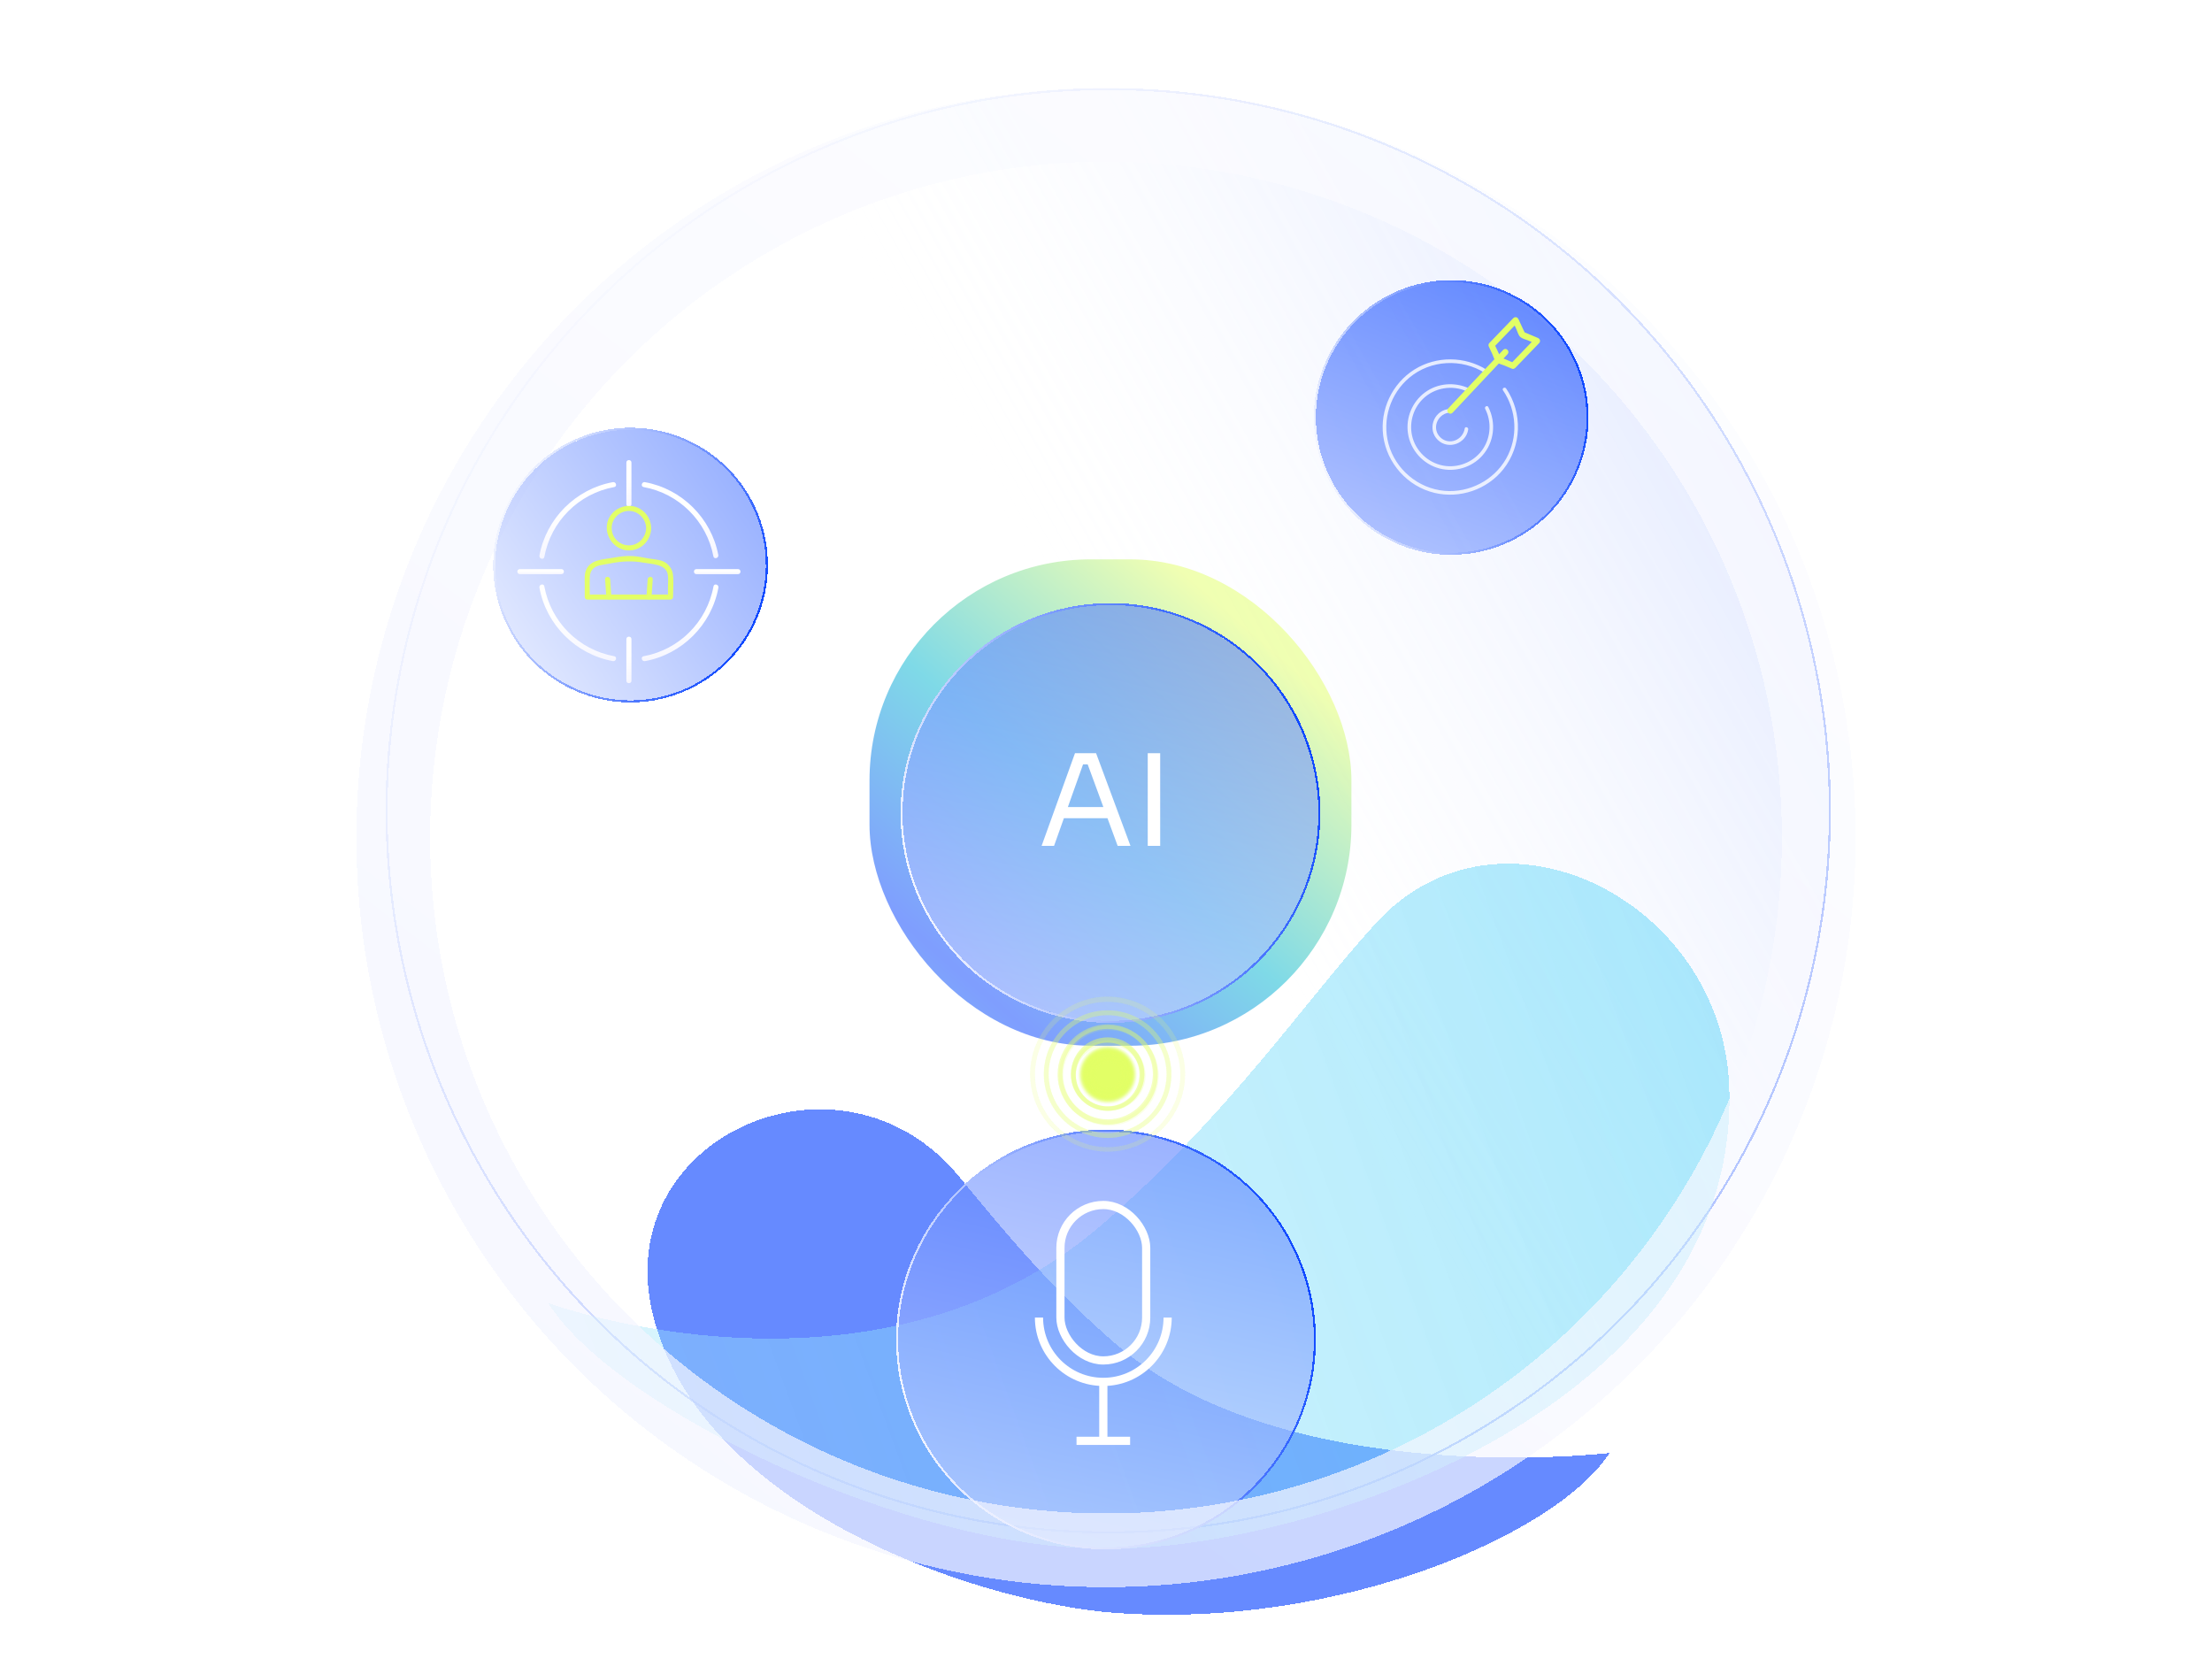 <svg width="540" height="405" viewBox="0 0 540 405" fill="none" xmlns="http://www.w3.org/2000/svg">
<g filter="url(#filter0_bd_2089_51223)">
<circle cx="270.545" cy="195.92" r="175.92" fill="url(#paint0_linear_2089_51223)" fill-opacity="0.5" shape-rendering="crispEdges"/>
<circle cx="270.545" cy="195.92" r="176.17" stroke="url(#paint1_linear_2089_51223)" stroke-width="0.5" shape-rendering="crispEdges"/>
</g>
<g filter="url(#filter1_bdi_2089_51223)">
<path d="M145.433 303.124C157.324 350.868 225.459 373.465 258.772 375.783C313.554 379.596 366.408 356.265 378.929 336.707C378.929 336.707 300.416 346.09 258.772 310.411C242.044 296.079 230.316 281.591 220.155 269.236C191.504 234.401 134.532 259.357 145.433 303.124Z" fill="url(#paint2_linear_2089_51223)" fill-opacity="0.6" shape-rendering="crispEdges"/>
</g>
<g filter="url(#filter2_bd_2089_51223)">
<path d="M422.147 263.366C424.843 342.841 316.093 377.338 268.911 376.023C222.071 376.023 150.542 342.438 133.839 316.114C133.839 316.114 213.357 345.074 268.911 297.05C299.976 270.196 318.117 242.936 335.684 223.581C366.101 190.068 420.613 218.134 422.147 263.366Z" fill="url(#paint3_linear_2089_51223)" fill-opacity="0.6" shape-rendering="crispEdges"/>
</g>
<g filter="url(#filter3_bd_2089_51223)">
<circle cx="270" cy="325" r="50.739" transform="rotate(-64.747 270 325)" fill="url(#paint4_linear_2089_51223)" fill-opacity="0.6" shape-rendering="crispEdges"/>
<circle cx="270" cy="325" r="50.989" transform="rotate(-64.747 270 325)" stroke="url(#paint5_linear_2089_51223)" stroke-width="0.5" shape-rendering="crispEdges"/>
</g>
<g filter="url(#filter4_d_2089_51223)">
<path d="M262.803 351.742H269.346M275.888 351.742H269.346M269.346 351.742V337.348" stroke="white" stroke-width="2"/>
<rect x="258.875" y="294.168" width="20.936" height="37.947" rx="10.468" stroke="white" stroke-width="2"/>
<path d="M285.047 321.647C285.047 330.319 278.016 337.35 269.344 337.35C260.672 337.35 253.642 330.319 253.642 321.647" stroke="white" stroke-width="2"/>
</g>
<g filter="url(#filter5_bdi_2089_51223)">
<circle cx="270" cy="196.464" r="174" stroke="url(#paint6_linear_2089_51223)" stroke-opacity="0.7" stroke-width="18" shape-rendering="crispEdges"/>
</g>
<g filter="url(#filter6_f_2089_51223)">
<rect x="212.268" y="136.554" width="117.643" height="118.732" rx="54" fill="url(#paint7_radial_2089_51223)" fill-opacity="0.5"/>
</g>
<g filter="url(#filter7_bd_2089_51223)">
<circle cx="271.089" cy="196.464" r="50.739" transform="rotate(-64.747 271.089 196.464)" fill="url(#paint8_linear_2089_51223)" fill-opacity="0.6" shape-rendering="crispEdges"/>
<circle cx="271.089" cy="196.464" r="50.989" transform="rotate(-64.747 271.089 196.464)" stroke="url(#paint9_linear_2089_51223)" stroke-width="0.5" shape-rendering="crispEdges"/>
</g>
<g filter="url(#filter8_d_2089_51223)">
<path d="M254.278 206.5L262.431 183.87H267.577L275.978 206.5H272.847L265.252 185.854L266.74 186.598H263.082L264.663 185.854L257.316 206.5H254.278ZM259.145 199.742L260.168 197.014H269.933L270.956 199.742H259.145ZM280.19 206.5V183.87H283.228V206.5H280.19Z" fill="white"/>
</g>
<g filter="url(#filter9_bd_2089_51223)">
<circle cx="153.923" cy="135.941" r="33.028" transform="rotate(-21.887 153.923 135.941)" fill="url(#paint10_linear_2089_51223)" fill-opacity="0.6" shape-rendering="crispEdges"/>
<circle cx="153.923" cy="135.941" r="33.278" transform="rotate(-21.887 153.923 135.941)" stroke="url(#paint11_linear_2089_51223)" stroke-width="0.5" shape-rendering="crispEdges"/>
</g>
<g filter="url(#filter10_d_2089_51223)">
<path d="M132.882 131.968C134.462 123.289 141.273 116.481 149.952 114.898C150.734 114.756 150.404 113.563 149.622 113.704C140.561 115.354 133.34 122.577 131.688 131.638C131.545 132.418 132.738 132.75 132.882 131.968Z" fill="url(#paint12_linear_2089_51223)"/>
</g>
<g filter="url(#filter11_d_2089_51223)">
<path d="M149.95 156.201C141.271 154.621 134.462 147.811 132.88 139.131C132.738 138.349 131.545 138.68 131.686 139.461C133.336 148.523 140.559 155.743 149.62 157.396C150.4 157.538 150.732 156.346 149.95 156.201Z" fill="url(#paint13_linear_2089_51223)"/>
</g>
<g filter="url(#filter12_d_2089_51223)">
<path d="M174.183 139.133C172.603 147.813 165.793 154.621 157.113 156.203C156.331 156.346 156.661 157.538 157.443 157.398C166.505 155.747 173.725 148.525 175.378 139.463C175.52 138.684 174.328 138.351 174.183 139.133Z" fill="url(#paint14_linear_2089_51223)"/>
</g>
<g filter="url(#filter13_d_2089_51223)">
<path d="M157.115 114.9C165.739 116.47 172.526 123.208 174.158 131.822C174.307 132.603 175.499 132.271 175.353 131.491C173.649 122.494 166.455 115.346 157.445 113.706C156.665 113.563 156.333 114.756 157.115 114.9Z" fill="url(#paint15_linear_2089_51223)"/>
</g>
<g filter="url(#filter14_d_2089_51223)">
<path d="M152.913 108.917V119.076C152.913 119.872 154.15 119.874 154.15 119.076V108.917C154.15 108.121 152.913 108.119 152.913 108.917Z" fill="url(#paint16_linear_2089_51223)"/>
</g>
<g filter="url(#filter15_d_2089_51223)">
<path d="M154.15 162.184V152.026C154.15 151.229 152.913 151.227 152.913 152.026V162.184C152.913 162.981 154.15 162.983 154.15 162.184Z" fill="url(#paint17_linear_2089_51223)"/>
</g>
<g filter="url(#filter16_d_2089_51223)">
<path d="M180.167 134.931H170.008C169.211 134.931 169.209 136.168 170.008 136.168H180.167C180.963 136.168 180.965 134.931 180.167 134.931Z" fill="url(#paint18_linear_2089_51223)"/>
</g>
<g filter="url(#filter17_d_2089_51223)">
<path d="M126.899 136.168H137.058C137.854 136.168 137.856 134.931 137.058 134.931H126.899C126.103 134.931 126.101 136.168 126.899 136.168Z" fill="url(#paint19_linear_2089_51223)"/>
</g>
<path d="M159.053 145.756C159.152 144.312 159.249 142.87 159.348 141.426C159.401 140.631 158.163 140.633 158.11 141.426C158.011 142.87 157.914 144.312 157.815 145.756C157.761 146.55 158.999 146.548 159.053 145.756Z" fill="url(#paint20_linear_2089_51223)"/>
<path d="M147.718 141.426C147.817 142.87 147.914 144.312 148.013 145.756C148.067 146.546 149.305 146.552 149.251 145.756C149.152 144.312 149.055 142.87 148.956 141.426C148.902 140.635 147.664 140.629 147.718 141.426Z" fill="url(#paint21_linear_2089_51223)"/>
<path d="M164.311 145.756C164.311 143.928 164.513 141.989 164.266 140.176C164.055 138.618 162.908 137.287 161.392 136.856C160.414 136.578 159.287 136.507 158.281 136.324C157.018 136.093 155.758 135.831 154.472 135.75C152.857 135.651 151.281 135.866 149.698 136.155C147.33 136.588 144.239 136.549 143.102 139.088C142.622 140.161 142.75 141.389 142.75 142.534V145.756C142.75 146.09 143.032 146.375 143.369 146.375H163.69C164.487 146.375 164.489 145.137 163.69 145.137H143.369L143.988 145.756C143.988 144.116 143.922 142.461 143.988 140.823C144.06 139.02 145.205 138.174 146.864 137.925C147.678 137.801 148.491 137.632 149.302 137.483C151.92 137.005 154.39 136.866 157.03 137.351C159.089 137.729 162.591 137.671 163.026 140.264C163.181 141.191 163.069 142.204 163.069 143.138V145.758C163.069 146.555 164.307 146.557 164.307 145.758L164.311 145.756Z" fill="url(#paint22_linear_2089_51223)"/>
<path d="M157.738 128.931C157.672 131.224 155.873 133.138 153.531 133.138C151.19 133.138 149.335 131.226 149.325 128.931C149.314 126.637 151.245 124.725 153.531 124.725C155.817 124.725 157.672 126.639 157.738 128.931C157.761 129.726 158.998 129.73 158.976 128.931C158.91 126.672 157.589 124.653 155.45 123.84C153.311 123.027 150.789 123.699 149.331 125.476C146.166 129.328 149.651 135.174 154.534 134.281C157.129 133.804 158.902 131.516 158.976 128.931C158.998 128.135 157.761 128.135 157.738 128.931Z" fill="url(#paint23_linear_2089_51223)"/>
<g filter="url(#filter18_bd_2089_51223)">
<circle cx="354.265" cy="99.908" r="33.028" transform="rotate(-64.747 354.265 99.908)" fill="url(#paint24_linear_2089_51223)" fill-opacity="0.6" shape-rendering="crispEdges"/>
<circle cx="354.265" cy="99.908" r="33.278" transform="rotate(-64.747 354.265 99.908)" stroke="url(#paint25_linear_2089_51223)" stroke-width="0.5" shape-rendering="crispEdges"/>
</g>
<g filter="url(#filter19_d_2089_51223)">
<path d="M362.954 86.286C357.623 82.93 350.661 82.854 345.301 86.205C339.849 89.616 336.832 96.043 337.676 102.413C338.562 109.094 343.586 114.729 350.154 116.31C356.355 117.804 363.041 115.541 367.012 110.535C371.498 104.881 371.748 96.788 367.68 90.841C367.36 90.373 366.594 90.816 366.917 91.287C370.294 96.224 370.647 102.78 367.668 107.998C364.689 113.216 358.703 116.358 352.646 115.828C346.212 115.265 340.649 110.585 338.962 104.355C337.367 98.467 339.395 92.077 344.079 88.174C349.269 83.849 356.828 83.474 362.509 87.049C362.993 87.353 363.436 86.588 362.956 86.286H362.954Z" fill="white" fill-opacity="0.8"/>
<path d="M358.605 90.805C355.133 89.199 350.988 89.501 347.881 91.791C344.774 94.081 343.157 97.943 343.711 101.764C344.31 105.882 347.412 109.348 351.45 110.378C355.182 111.332 359.253 110.128 361.836 107.259C364.768 104 365.307 99.242 363.33 95.361C363.072 94.854 362.309 95.3 362.567 95.807C364.147 98.91 363.969 102.666 362.035 105.576C360.076 108.522 356.545 110.139 353.037 109.772C349.246 109.376 345.963 106.642 344.881 102.987C343.886 99.625 344.821 95.908 347.312 93.434C350.154 90.612 354.536 89.894 358.158 91.568C358.671 91.805 359.121 91.043 358.605 90.805Z" fill="white" fill-opacity="0.8"/>
<path d="M353.309 95.908C349.864 96.567 348.443 100.925 351.009 103.405C353.574 105.886 357.891 104.315 358.422 100.846C358.508 100.289 357.656 100.049 357.569 100.611C357.14 103.405 353.77 104.82 351.634 102.779C349.506 100.745 350.767 97.291 353.543 96.76C354.102 96.654 353.864 95.801 353.307 95.907L353.309 95.908Z" fill="white" fill-opacity="0.8"/>
</g>
<path d="M354.379 100.553C358.3 96.377 362.223 92.199 366.144 88.023C366.698 87.432 367.254 86.843 367.808 86.252C368.197 85.838 367.573 85.211 367.183 85.627C363.262 89.803 359.34 93.98 355.419 98.156C354.864 98.747 354.309 99.337 353.754 99.928C353.365 100.342 353.989 100.968 354.379 100.553Z" fill="url(#paint26_linear_2089_51223)" stroke="url(#paint27_linear_2089_51223)" stroke-width="0.609"/>
<path d="M374.913 82.903C372.958 84.934 371.002 86.964 369.048 88.995L369.478 88.882L367.681 88.125L366.499 87.627C366.359 87.568 366.216 87.495 366.071 87.447C365.793 87.356 366.014 87.471 366.018 87.468C366.191 87.407 366.132 87.673 366.077 87.419C366.049 87.288 365.946 87.139 365.89 87.02L365.323 85.805C365.049 85.217 364.773 84.627 364.499 84.039L364.429 84.576C366.384 82.545 368.34 80.515 370.295 78.484L369.6 78.394L370.486 80.292C370.719 80.789 370.934 81.679 371.363 82.051C371.792 82.422 372.647 82.608 373.175 82.831C373.819 83.102 374.462 83.373 375.106 83.644C375.629 83.865 375.859 83.009 375.342 82.791C374.743 82.539 374.145 82.287 373.545 82.035L372.363 81.536C372.223 81.478 372.08 81.404 371.935 81.357C371.657 81.265 371.878 81.38 371.882 81.377C372.055 81.317 371.996 81.582 371.941 81.329C371.913 81.197 371.81 81.049 371.754 80.929L371.186 79.715L370.362 77.949C370.242 77.689 369.851 77.669 369.668 77.859C367.714 79.89 365.758 81.92 363.803 83.951C363.656 84.104 363.648 84.303 363.734 84.487C364.028 85.12 364.325 85.754 364.62 86.386C364.851 86.883 365.068 87.773 365.497 88.144C365.926 88.516 366.78 88.702 367.308 88.924L369.239 89.738C369.378 89.795 369.571 89.726 369.67 89.624C371.624 87.593 373.58 85.564 375.535 83.532C375.93 83.123 375.305 82.496 374.91 82.907L374.913 82.903Z" fill="url(#paint28_linear_2089_51223)" stroke="url(#paint29_linear_2089_51223)" stroke-width="0.609"/>
<path opacity="0.02" d="M277.725 262.309C277.725 266.382 274.466 269.641 270.393 269.641C266.32 269.641 263.061 266.382 263.061 262.309C263.061 258.235 266.32 254.977 270.393 254.977C274.466 254.977 277.725 258.235 277.725 262.309Z" fill="#E2FF66"/>
<path opacity="0.04" d="M277.632 262.307C277.632 266.29 274.373 269.548 270.391 269.548C266.408 269.548 263.149 266.29 263.149 262.307C263.149 258.324 266.408 255.066 270.391 255.066C274.373 255.066 277.632 258.324 277.632 262.307Z" fill="#E2FF66"/>
<path opacity="0.06" d="M277.541 262.313C277.541 266.296 274.373 269.464 270.39 269.464C266.407 269.464 263.239 266.296 263.239 262.313C263.239 258.331 266.407 255.162 270.39 255.162C274.373 255.162 277.541 258.331 277.541 262.313Z" fill="#E2FF66"/>
<path opacity="0.08" d="M277.447 262.312C277.447 266.204 274.279 269.372 270.387 269.372C266.495 269.372 263.326 266.204 263.326 262.312C263.326 258.419 266.495 255.251 270.387 255.251C274.279 255.251 277.447 258.419 277.447 262.312Z" fill="#E2FF66"/>
<path opacity="0.1" d="M277.372 262.309C277.372 266.201 274.294 269.279 270.402 269.279C266.51 269.279 263.432 266.201 263.432 262.309C263.432 258.417 266.51 255.339 270.402 255.339C274.294 255.339 277.372 258.417 277.372 262.309Z" fill="#E2FF66"/>
<path opacity="0.12" d="M277.279 262.307C277.279 266.109 274.202 269.187 270.4 269.187C266.598 269.187 263.521 266.109 263.521 262.307C263.521 258.505 266.598 255.428 270.4 255.428C274.202 255.428 277.279 258.505 277.279 262.307Z" fill="#E2FF66"/>
<path opacity="0.14" d="M277.187 262.314C277.187 266.025 274.109 269.103 270.398 269.103C266.687 269.103 263.609 266.025 263.609 262.314C263.609 258.603 266.687 255.525 270.398 255.525C274.109 255.525 277.187 258.603 277.187 262.314Z" fill="#E2FF66"/>
<path opacity="0.16" d="M277.094 262.312C277.094 266.023 274.107 269.01 270.396 269.01C266.685 269.01 263.698 266.023 263.698 262.312C263.698 258.601 266.685 255.614 270.396 255.614C274.107 255.614 277.094 258.601 277.094 262.312Z" fill="#E2FF66"/>
<path opacity="0.18" d="M277.001 262.309C277.001 265.93 274.014 268.917 270.394 268.917C266.773 268.917 263.786 265.93 263.786 262.309C263.786 258.688 266.773 255.701 270.394 255.701C274.014 255.701 277.001 258.688 277.001 262.309Z" fill="#E2FF66"/>
<path opacity="0.2" d="M276.907 262.308C276.907 265.929 274.011 268.825 270.39 268.825C266.769 268.825 263.873 265.929 263.873 262.308C263.873 258.687 266.769 255.791 270.39 255.791C274.011 255.791 276.907 258.687 276.907 262.308Z" fill="#E2FF66"/>
<path opacity="0.22" d="M276.817 262.314C276.817 265.844 273.92 268.741 270.39 268.741C266.86 268.741 263.963 265.844 263.963 262.314C263.963 258.784 266.86 255.887 270.39 255.887C273.92 255.887 276.817 258.784 276.817 262.314Z" fill="#E2FF66"/>
<path opacity="0.24" d="M276.724 262.312C276.724 265.842 273.918 268.648 270.388 268.648C266.857 268.648 264.051 265.842 264.051 262.312C264.051 258.782 266.857 255.976 270.388 255.976C273.918 255.976 276.724 258.782 276.724 262.312Z" fill="#E2FF66"/>
<path opacity="0.25" d="M276.649 262.31C276.649 265.75 273.842 268.556 270.403 268.556C266.963 268.556 264.157 265.75 264.157 262.31C264.157 258.871 266.963 256.065 270.403 256.065C273.842 256.065 276.649 258.871 276.649 262.31Z" fill="#E2FF66"/>
<path opacity="0.27" d="M276.556 262.308C276.556 265.748 273.841 268.463 270.401 268.463C266.962 268.463 264.246 265.748 264.246 262.308C264.246 258.868 266.962 256.153 270.401 256.153C273.841 256.153 276.556 258.868 276.556 262.308Z" fill="#E2FF66"/>
<path opacity="0.29" d="M276.464 262.314C276.464 265.663 273.748 268.379 270.399 268.379C267.05 268.379 264.334 265.663 264.334 262.314C264.334 258.965 267.05 256.25 270.399 256.25C273.748 256.25 276.464 258.965 276.464 262.314Z" fill="#E2FF66"/>
<path opacity="0.31" d="M276.371 262.312C276.371 265.571 273.746 268.286 270.397 268.286C267.048 268.286 264.423 265.661 264.423 262.312C264.423 258.963 267.138 256.338 270.397 256.338C273.655 256.338 276.371 258.963 276.371 262.312Z" fill="#E2FF66"/>
<path opacity="0.33" d="M276.277 262.31C276.277 265.569 273.652 268.194 270.393 268.194C267.135 268.194 264.51 265.569 264.51 262.31C264.51 259.052 267.135 256.427 270.393 256.427C273.652 256.427 276.277 259.052 276.277 262.31Z" fill="#E2FF66"/>
<path opacity="0.35" d="M276.184 262.309C276.184 265.477 273.559 268.102 270.391 268.102C267.223 268.102 264.598 265.477 264.598 262.309C264.598 259.141 267.223 256.516 270.391 256.516C273.559 256.516 276.184 259.141 276.184 262.309Z" fill="#E2FF66"/>
<path opacity="0.37" d="M276.093 262.314C276.093 265.483 273.559 268.017 270.391 268.017C267.222 268.017 264.688 265.483 264.688 262.314C264.688 259.146 267.222 256.612 270.391 256.612C273.559 256.612 276.093 259.146 276.093 262.314Z" fill="#E2FF66"/>
<path opacity="0.39" d="M276 262.313C276 265.391 273.466 267.925 270.388 267.925C267.311 267.925 264.776 265.391 264.776 262.313C264.776 259.236 267.311 256.701 270.388 256.701C273.466 256.701 276 259.236 276 262.313Z" fill="#E2FF66"/>
<path opacity="0.41" d="M275.925 262.312C275.925 265.389 273.481 267.833 270.404 267.833C267.326 267.833 264.882 265.389 264.882 262.312C264.882 259.234 267.326 256.79 270.404 256.79C273.481 256.79 275.925 259.234 275.925 262.312Z" fill="#E2FF66"/>
<path opacity="0.43" d="M275.833 262.308C275.833 265.295 273.389 267.739 270.402 267.739C267.415 267.739 264.971 265.295 264.971 262.308C264.971 259.321 267.415 256.877 270.402 256.877C273.389 256.877 275.833 259.321 275.833 262.308Z" fill="#E2FF66"/>
<path opacity="0.45" d="M275.74 262.315C275.74 265.212 273.387 267.656 270.4 267.656C267.413 267.656 265.059 265.302 265.059 262.315C265.059 259.328 267.413 256.975 270.4 256.975C273.387 256.975 275.74 259.328 275.74 262.315Z" fill="#E2FF66"/>
<path opacity="0.47" d="M275.647 262.314C275.647 265.211 273.293 267.564 270.397 267.564C267.5 267.564 265.146 265.211 265.146 262.314C265.146 259.417 267.5 257.064 270.397 257.064C273.293 257.064 275.647 259.417 275.647 262.314Z" fill="#E2FF66"/>
<path opacity="0.49" d="M275.554 262.311C275.554 265.117 273.291 267.47 270.394 267.47C267.498 267.47 265.235 265.207 265.235 262.311C265.235 259.414 267.498 257.151 270.394 257.151C273.291 257.151 275.554 259.414 275.554 262.311Z" fill="#E2FF66"/>
<path opacity="0.51" d="M275.462 262.309C275.462 265.115 273.199 267.378 270.393 267.378C267.587 267.378 265.324 265.115 265.324 262.309C265.324 259.503 267.587 257.24 270.393 257.24C273.199 257.24 275.462 259.503 275.462 262.309Z" fill="#E2FF66"/>
<path opacity="0.53" d="M275.37 262.307C275.37 265.023 273.197 267.286 270.391 267.286C267.585 267.286 265.413 265.113 265.413 262.307C265.413 259.501 267.585 257.329 270.391 257.329C273.197 257.329 275.37 259.501 275.37 262.307Z" fill="#E2FF66"/>
<path opacity="0.55" d="M275.277 262.314C275.277 265.03 273.105 267.202 270.389 267.202C267.674 267.202 265.501 265.03 265.501 262.314C265.501 259.599 267.674 257.426 270.389 257.426C273.105 257.426 275.277 259.599 275.277 262.314Z" fill="#E2FF66"/>
<path opacity="0.57" d="M275.184 262.311C275.184 264.936 273.012 267.109 270.387 267.109C267.762 267.109 265.589 264.936 265.589 262.311C265.589 259.686 267.762 257.514 270.387 257.514C273.012 257.514 275.184 259.686 275.184 262.311Z" fill="#E2FF66"/>
<path opacity="0.59" d="M275.108 262.309C275.108 264.934 273.026 267.016 270.401 267.016C267.776 267.016 265.694 264.934 265.694 262.309C265.694 259.684 267.776 257.602 270.401 257.602C273.026 257.602 275.108 259.684 275.108 262.309Z" fill="#E2FF66"/>
<path opacity="0.61" d="M275.015 262.307C275.015 264.842 272.933 266.924 270.399 266.924C267.865 266.924 265.783 264.842 265.783 262.307C265.783 259.773 267.865 257.691 270.399 257.691C272.933 257.691 275.015 259.773 275.015 262.307Z" fill="#E2FF66"/>
<path opacity="0.63" d="M274.923 262.314C274.923 264.758 272.932 266.84 270.397 266.84C267.863 266.84 265.871 264.848 265.871 262.314C265.871 259.779 267.863 257.788 270.397 257.788C272.932 257.788 274.923 259.779 274.923 262.314Z" fill="#E2FF66"/>
<path opacity="0.65" d="M274.831 262.311C274.831 264.755 272.84 266.747 270.396 266.747C267.952 266.747 265.961 264.755 265.961 262.311C265.961 259.867 267.952 257.876 270.396 257.876C272.84 257.876 274.831 259.867 274.831 262.311Z" fill="#E2FF66"/>
<path opacity="0.67" d="M274.739 262.31C274.739 264.663 272.838 266.655 270.394 266.655C267.95 266.655 266.049 264.754 266.049 262.31C266.049 259.866 267.95 257.965 270.394 257.965C272.838 257.965 274.739 259.866 274.739 262.31Z" fill="#E2FF66"/>
<path opacity="0.69" d="M274.646 262.308C274.646 264.661 272.746 266.562 270.392 266.562C268.039 266.562 266.138 264.661 266.138 262.308C266.138 259.954 268.039 258.053 270.392 258.053C272.746 258.053 274.646 259.954 274.646 262.308Z" fill="#E2FF66"/>
<path opacity="0.71" d="M274.554 262.315C274.554 264.578 272.743 266.479 270.39 266.479C268.037 266.479 266.226 264.668 266.226 262.315C266.226 259.961 268.037 258.151 270.39 258.151C272.743 258.151 274.554 259.961 274.554 262.315Z" fill="#E2FF66"/>
<path opacity="0.73" d="M274.46 262.312C274.46 264.575 272.65 266.385 270.387 266.385C268.124 266.385 266.313 264.575 266.313 262.312C266.313 260.049 268.124 258.239 270.387 258.239C272.65 258.239 274.46 260.049 274.46 262.312Z" fill="#E2FF66"/>
<path opacity="0.75" d="M274.385 262.31C274.385 264.483 272.665 266.293 270.402 266.293C268.139 266.293 266.419 264.573 266.419 262.31C266.419 260.047 268.23 258.328 270.402 258.328C272.574 258.328 274.385 260.047 274.385 262.31Z" fill="#E2FF66"/>
<path opacity="0.76" d="M274.292 262.308C274.292 264.39 272.572 266.2 270.4 266.2C268.227 266.2 266.508 264.48 266.508 262.308C266.508 260.135 268.227 258.415 270.4 258.415C272.572 258.415 274.292 260.135 274.292 262.308Z" fill="#E2FF66"/>
<path opacity="0.78" d="M274.201 262.315C274.201 264.396 272.482 266.116 270.4 266.116C268.318 266.116 266.598 264.396 266.598 262.315C266.598 260.233 268.318 258.513 270.4 258.513C272.482 258.513 274.201 260.233 274.201 262.315Z" fill="#E2FF66"/>
<path opacity="0.8" d="M274.106 262.311C274.106 264.302 272.477 266.022 270.485 266.022C268.494 266.022 266.774 264.393 266.774 262.311C266.774 260.229 268.403 258.69 270.485 258.69C272.567 258.69 274.106 260.319 274.106 262.311Z" fill="#E2FF66"/>
<path opacity="0.82" d="M274.014 262.308C274.014 264.3 272.385 265.839 270.484 265.839C268.583 265.839 266.863 264.209 266.863 262.308C266.863 260.408 268.493 258.778 270.484 258.778C272.476 258.778 274.014 260.408 274.014 262.308Z" fill="#E2FF66"/>
<path opacity="0.84" d="M273.917 262.316C273.917 264.217 272.378 265.755 270.478 265.755C268.577 265.755 267.038 264.217 267.038 262.316C267.038 260.415 268.577 258.876 270.478 258.876C272.378 258.876 273.917 260.415 273.917 262.316Z" fill="#E2FF66"/>
<path opacity="0.86" d="M273.842 262.312C273.842 264.213 272.304 265.662 270.493 265.662C268.683 265.662 267.144 264.123 267.144 262.312C267.144 260.502 268.683 258.963 270.493 258.963C272.304 258.963 273.842 260.502 273.842 262.312Z" fill="#E2FF66"/>
<path opacity="0.88" d="M273.75 262.311C273.75 264.121 272.301 265.569 270.491 265.569C268.681 265.569 267.232 264.121 267.232 262.311C267.232 260.5 268.681 259.052 270.491 259.052C272.301 259.052 273.75 260.5 273.75 262.311Z" fill="#E2FF66"/>
<path opacity="0.9" d="M273.659 262.308C273.659 264.119 272.21 265.477 270.491 265.477C268.771 265.477 267.322 264.028 267.322 262.308C267.322 260.589 268.771 259.14 270.491 259.14C272.21 259.14 273.659 260.589 273.659 262.308Z" fill="#E2FF66"/>
<path opacity="0.92" d="M273.566 262.315C273.566 264.035 272.209 265.393 270.489 265.393C268.769 265.393 267.411 264.035 267.411 262.315C267.411 260.596 268.769 259.238 270.489 259.238C272.209 259.238 273.566 260.596 273.566 262.315Z" fill="#E2FF66"/>
<path opacity="0.94" d="M273.472 262.313C273.472 263.942 272.114 265.3 270.485 265.3C268.856 265.3 267.498 263.942 267.498 262.313C267.498 260.684 268.856 259.326 270.485 259.326C272.114 259.326 273.472 260.684 273.472 262.313Z" fill="#E2FF66"/>
<path opacity="0.96" d="M273.379 262.311C273.379 263.941 272.112 265.208 270.483 265.208C268.853 265.208 267.586 263.85 267.586 262.311C267.586 260.773 268.944 259.415 270.483 259.415C272.022 259.415 273.379 260.682 273.379 262.311Z" fill="#E2FF66"/>
<path opacity="0.98" d="M273.287 262.309C273.287 263.848 272.02 265.115 270.481 265.115C268.942 265.115 267.675 263.848 267.675 262.309C267.675 260.77 268.942 259.503 270.481 259.503C272.02 259.503 273.287 260.77 273.287 262.309Z" fill="#E2FF66"/>
<path d="M273.194 262.306C273.194 263.845 271.927 265.022 270.478 265.022C269.03 265.022 267.763 263.755 267.763 262.306C267.763 260.858 269.03 259.591 270.478 259.591C271.927 259.591 273.194 260.858 273.194 262.306Z" fill="#E2FF66"/>
<g opacity="0.05">
<path d="M270.4 281.14C259.991 281.14 251.482 272.631 251.482 262.222C251.482 251.812 259.991 243.304 270.4 243.304C280.81 243.304 289.319 251.812 289.319 262.222C289.319 272.631 280.81 281.14 270.4 281.14ZM270.4 244.571C260.624 244.571 252.659 252.536 252.659 262.312C252.659 272.088 260.624 280.054 270.4 280.054C280.176 280.054 288.142 272.088 288.142 262.312C288.142 252.536 280.176 244.571 270.4 244.571Z" fill="#E2FF66"/>
</g>
<g opacity="0.1">
<path d="M270.393 277.79C261.793 277.79 254.824 270.82 254.824 262.221C254.824 253.622 261.793 246.652 270.393 246.652C278.992 246.652 285.962 253.622 285.962 262.221C285.962 270.82 278.992 277.79 270.393 277.79ZM270.393 247.829C262.427 247.829 256 254.256 256 262.221C256 270.187 262.427 276.613 270.393 276.613C278.358 276.613 284.785 270.187 284.785 262.221C284.785 254.256 278.358 247.829 270.393 247.829Z" fill="#E2FF66"/>
</g>
<g opacity="0.15">
<path d="M270.403 274.53C263.614 274.53 258.183 269.009 258.183 262.311C258.183 255.612 263.705 250.091 270.403 250.091C277.101 250.091 282.623 255.612 282.623 262.311C282.623 269.009 277.101 274.53 270.403 274.53ZM270.403 251.177C264.338 251.177 259.36 256.155 259.36 262.22C259.36 268.285 264.338 273.263 270.403 273.263C276.468 273.263 281.446 268.285 281.446 262.22C281.446 256.155 276.468 251.177 270.403 251.177Z" fill="#E2FF66"/>
</g>
<g opacity="0.2">
<path d="M270.399 271.179C265.511 271.179 261.437 267.196 261.437 262.217C261.437 257.239 265.42 253.256 270.399 253.256C275.377 253.256 279.36 257.239 279.36 262.217C279.36 267.196 275.377 271.179 270.399 271.179ZM270.399 254.523C266.144 254.523 262.614 257.963 262.614 262.308C262.614 266.653 266.054 270.093 270.399 270.093C274.743 270.093 278.183 266.653 278.183 262.308C278.183 257.963 274.743 254.523 270.399 254.523Z" fill="#E2FF66"/>
</g>
<g opacity="0.05">
<path d="M270.4 281.14C259.991 281.14 251.482 272.631 251.482 262.222C251.482 251.812 259.991 243.304 270.4 243.304C280.81 243.304 289.319 251.812 289.319 262.222C289.319 272.631 280.81 281.14 270.4 281.14ZM270.4 244.571C260.624 244.571 252.659 252.536 252.659 262.312C252.659 272.088 260.624 280.054 270.4 280.054C280.176 280.054 288.142 272.088 288.142 262.312C288.142 252.536 280.176 244.571 270.4 244.571Z" fill="#E2FF66"/>
</g>
<g opacity="0.1">
<path d="M270.393 277.79C261.793 277.79 254.824 270.82 254.824 262.221C254.824 253.622 261.793 246.652 270.393 246.652C278.992 246.652 285.962 253.622 285.962 262.221C285.962 270.82 278.992 277.79 270.393 277.79ZM270.393 247.829C262.427 247.829 256 254.256 256 262.221C256 270.187 262.427 276.613 270.393 276.613C278.358 276.613 284.785 270.187 284.785 262.221C284.785 254.256 278.358 247.829 270.393 247.829Z" fill="#E2FF66"/>
</g>
<g opacity="0.15">
<path d="M270.403 274.53C263.614 274.53 258.183 269.009 258.183 262.311C258.183 255.612 263.705 250.091 270.403 250.091C277.101 250.091 282.623 255.612 282.623 262.311C282.623 269.009 277.101 274.53 270.403 274.53ZM270.403 251.177C264.338 251.177 259.36 256.155 259.36 262.22C259.36 268.285 264.338 273.263 270.403 273.263C276.468 273.263 281.446 268.285 281.446 262.22C281.446 256.155 276.468 251.177 270.403 251.177Z" fill="#E2FF66"/>
</g>
<g opacity="0.2">
<path d="M270.399 271.179C265.511 271.179 261.437 267.196 261.437 262.217C261.437 257.239 265.42 253.256 270.399 253.256C275.377 253.256 279.36 257.239 279.36 262.217C279.36 267.196 275.377 271.179 270.399 271.179ZM270.399 254.523C266.144 254.523 262.614 257.963 262.614 262.308C262.614 266.653 266.054 270.093 270.399 270.093C274.743 270.093 278.183 266.653 278.183 262.308C278.183 257.963 274.743 254.523 270.399 254.523Z" fill="#E2FF66"/>
</g>
<g style="mix-blend-mode:color-dodge">
<g opacity="0.05">
<path d="M270.4 281.14C259.991 281.14 251.482 272.631 251.482 262.222C251.482 251.812 259.991 243.304 270.4 243.304C280.81 243.304 289.319 251.812 289.319 262.222C289.319 272.631 280.81 281.14 270.4 281.14ZM270.4 244.571C260.624 244.571 252.659 252.536 252.659 262.312C252.659 272.088 260.624 280.054 270.4 280.054C280.176 280.054 288.142 272.088 288.142 262.312C288.142 252.536 280.176 244.571 270.4 244.571Z" fill="#E2FF66"/>
</g>
<g opacity="0.1">
<path d="M270.393 277.79C261.793 277.79 254.824 270.82 254.824 262.221C254.824 253.622 261.793 246.652 270.393 246.652C278.992 246.652 285.962 253.622 285.962 262.221C285.962 270.82 278.992 277.79 270.393 277.79ZM270.393 247.829C262.427 247.829 256 254.256 256 262.221C256 270.187 262.427 276.613 270.393 276.613C278.358 276.613 284.785 270.187 284.785 262.221C284.785 254.256 278.358 247.829 270.393 247.829Z" fill="#E2FF66"/>
</g>
<g opacity="0.15">
<path d="M270.403 274.53C263.614 274.53 258.183 269.009 258.183 262.311C258.183 255.612 263.705 250.091 270.403 250.091C277.101 250.091 282.623 255.612 282.623 262.311C282.623 269.009 277.101 274.53 270.403 274.53ZM270.403 251.177C264.338 251.177 259.36 256.155 259.36 262.22C259.36 268.285 264.338 273.263 270.403 273.263C276.468 273.263 281.446 268.285 281.446 262.22C281.446 256.155 276.468 251.177 270.403 251.177Z" fill="#E2FF66"/>
</g>
<g opacity="0.2">
<path d="M270.399 271.179C265.511 271.179 261.437 267.196 261.437 262.217C261.437 257.239 265.42 253.256 270.399 253.256C275.377 253.256 279.36 257.239 279.36 262.217C279.36 267.196 275.377 271.179 270.399 271.179ZM270.399 254.523C266.144 254.523 262.614 257.963 262.614 262.308C262.614 266.653 266.054 270.093 270.399 270.093C274.743 270.093 278.183 266.653 278.183 262.308C278.183 257.963 274.743 254.523 270.399 254.523Z" fill="#E2FF66"/>
</g>
</g>
<g style="mix-blend-mode:color-dodge">
<g opacity="0.05">
<path d="M270.4 281.14C259.991 281.14 251.482 272.631 251.482 262.222C251.482 251.812 259.991 243.304 270.4 243.304C280.81 243.304 289.319 251.812 289.319 262.222C289.319 272.631 280.81 281.14 270.4 281.14ZM270.4 244.571C260.624 244.571 252.659 252.536 252.659 262.312C252.659 272.088 260.624 280.054 270.4 280.054C280.176 280.054 288.142 272.088 288.142 262.312C288.142 252.536 280.176 244.571 270.4 244.571Z" fill="#E2FF66"/>
</g>
<g opacity="0.1">
<path d="M270.393 277.79C261.793 277.79 254.824 270.82 254.824 262.221C254.824 253.622 261.793 246.652 270.393 246.652C278.992 246.652 285.962 253.622 285.962 262.221C285.962 270.82 278.992 277.79 270.393 277.79ZM270.393 247.829C262.427 247.829 256 254.256 256 262.221C256 270.187 262.427 276.613 270.393 276.613C278.358 276.613 284.785 270.187 284.785 262.221C284.785 254.256 278.358 247.829 270.393 247.829Z" fill="#E2FF66"/>
</g>
<g opacity="0.15">
<path d="M270.661 274.813C263.872 274.813 258.441 269.292 258.441 262.593C258.441 255.895 263.962 250.373 270.661 250.373C277.359 250.373 282.88 255.895 282.88 262.593C282.88 269.292 277.359 274.813 270.661 274.813ZM270.661 251.46C264.596 251.46 259.617 256.438 259.617 262.503C259.617 268.567 264.596 273.546 270.661 273.546C276.725 273.546 281.704 268.567 281.704 262.503C281.704 256.438 276.725 251.46 270.661 251.46Z" fill="#E2FF66"/>
</g>
<g opacity="0.2">
<path d="M270.545 271.179C265.577 271.179 261.437 267.341 261.437 262.544C261.437 257.747 265.485 253.909 270.545 253.909C275.604 253.909 279.652 257.747 279.652 262.544C279.652 267.341 275.604 271.179 270.545 271.179ZM270.545 255.13C266.221 255.13 262.633 258.445 262.633 262.631C262.633 266.818 266.129 270.133 270.545 270.133C274.96 270.133 278.456 266.818 278.456 262.631C278.456 258.445 274.96 255.13 270.545 255.13Z" fill="#E2FF66"/>
</g>
</g>
<defs>
<filter id="filter0_bd_2089_51223" x="90.125" y="15.5" width="360.839" height="362.839" filterUnits="userSpaceOnUse" color-interpolation-filters="sRGB">
<feFlood flood-opacity="0" result="BackgroundImageFix"/>
<feGaussianBlur in="BackgroundImageFix" stdDeviation="2"/>
<feComposite in2="SourceAlpha" operator="in" result="effect1_backgroundBlur_2089_51223"/>
<feColorMatrix in="SourceAlpha" type="matrix" values="0 0 0 0 0 0 0 0 0 0 0 0 0 0 0 0 0 0 127 0" result="hardAlpha"/>
<feOffset dy="2"/>
<feGaussianBlur stdDeviation="2"/>
<feComposite in2="hardAlpha" operator="out"/>
<feColorMatrix type="matrix" values="0 0 0 0 0.463 0 0 0 0 0.627 0 0 0 0 1 0 0 0 0.4 0"/>
<feBlend mode="normal" in2="effect1_backgroundBlur_2089_51223" result="effect2_dropShadow_2089_51223"/>
<feBlend mode="normal" in="SourceGraphic" in2="effect2_dropShadow_2089_51223" result="shape"/>
</filter>
<filter id="filter1_bdi_2089_51223" x="135.065" y="243.81" width="257.864" height="148.387" filterUnits="userSpaceOnUse" color-interpolation-filters="sRGB">
<feFlood flood-opacity="0" result="BackgroundImageFix"/>
<feGaussianBlur in="BackgroundImageFix" stdDeviation="4.5"/>
<feComposite in2="SourceAlpha" operator="in" result="effect1_backgroundBlur_2089_51223"/>
<feColorMatrix in="SourceAlpha" type="matrix" values="0 0 0 0 0 0 0 0 0 0 0 0 0 0 0 0 0 0 127 0" result="hardAlpha"/>
<feOffset dy="2"/>
<feGaussianBlur stdDeviation="2"/>
<feComposite in2="hardAlpha" operator="out"/>
<feColorMatrix type="matrix" values="0 0 0 0 0.463 0 0 0 0 0.627 0 0 0 0 1 0 0 0 0.4 0"/>
<feBlend mode="normal" in2="effect1_backgroundBlur_2089_51223" result="effect2_dropShadow_2089_51223"/>
<feBlend mode="normal" in="SourceGraphic" in2="effect2_dropShadow_2089_51223" result="shape"/>
<feColorMatrix in="SourceAlpha" type="matrix" values="0 0 0 0 0 0 0 0 0 0 0 0 0 0 0 0 0 0 127 0" result="hardAlpha"/>
<feOffset dx="14" dy="16"/>
<feGaussianBlur stdDeviation="22"/>
<feComposite in2="hardAlpha" operator="arithmetic" k2="-1" k3="1"/>
<feColorMatrix type="matrix" values="0 0 0 0 0.167 0 0 0 0 0.366 0 0 0 0 1 0 0 0 1 0"/>
<feBlend mode="normal" in2="shape" result="effect3_innerShadow_2089_51223"/>
</filter>
<filter id="filter2_bd_2089_51223" x="124.839" y="199.841" width="306.357" height="185.218" filterUnits="userSpaceOnUse" color-interpolation-filters="sRGB">
<feFlood flood-opacity="0" result="BackgroundImageFix"/>
<feGaussianBlur in="BackgroundImageFix" stdDeviation="4.5"/>
<feComposite in2="SourceAlpha" operator="in" result="effect1_backgroundBlur_2089_51223"/>
<feColorMatrix in="SourceAlpha" type="matrix" values="0 0 0 0 0 0 0 0 0 0 0 0 0 0 0 0 0 0 127 0" result="hardAlpha"/>
<feOffset dy="2"/>
<feGaussianBlur stdDeviation="2"/>
<feComposite in2="hardAlpha" operator="out"/>
<feColorMatrix type="matrix" values="0 0 0 0 0.463 0 0 0 0 0.627 0 0 0 0 1 0 0 0 0.4 0"/>
<feBlend mode="normal" in2="effect1_backgroundBlur_2089_51223" result="effect2_dropShadow_2089_51223"/>
<feBlend mode="normal" in="SourceGraphic" in2="effect2_dropShadow_2089_51223" result="shape"/>
</filter>
<filter id="filter3_bd_2089_51223" x="209.749" y="264.75" width="120.501" height="120.501" filterUnits="userSpaceOnUse" color-interpolation-filters="sRGB">
<feFlood flood-opacity="0" result="BackgroundImageFix"/>
<feGaussianBlur in="BackgroundImageFix" stdDeviation="4.5"/>
<feComposite in2="SourceAlpha" operator="in" result="effect1_backgroundBlur_2089_51223"/>
<feColorMatrix in="SourceAlpha" type="matrix" values="0 0 0 0 0 0 0 0 0 0 0 0 0 0 0 0 0 0 127 0" result="hardAlpha"/>
<feOffset dy="2"/>
<feGaussianBlur stdDeviation="2"/>
<feComposite in2="hardAlpha" operator="out"/>
<feColorMatrix type="matrix" values="0 0 0 0 0.463 0 0 0 0 0.627 0 0 0 0 1 0 0 0 0.4 0"/>
<feBlend mode="normal" in2="effect1_backgroundBlur_2089_51223" result="effect2_dropShadow_2089_51223"/>
<feBlend mode="normal" in="SourceGraphic" in2="effect2_dropShadow_2089_51223" result="shape"/>
</filter>
<filter id="filter4_d_2089_51223" x="248.642" y="289.168" width="41.405" height="67.574" filterUnits="userSpaceOnUse" color-interpolation-filters="sRGB">
<feFlood flood-opacity="0" result="BackgroundImageFix"/>
<feColorMatrix in="SourceAlpha" type="matrix" values="0 0 0 0 0 0 0 0 0 0 0 0 0 0 0 0 0 0 127 0" result="hardAlpha"/>
<feOffset/>
<feGaussianBlur stdDeviation="2"/>
<feComposite in2="hardAlpha" operator="out"/>
<feColorMatrix type="matrix" values="0 0 0 0 1 0 0 0 0 1 0 0 0 0 1 0 0 0 0.45 0"/>
<feBlend mode="normal" in2="BackgroundImageFix" result="effect1_dropShadow_2089_51223"/>
<feBlend mode="normal" in="SourceGraphic" in2="effect1_dropShadow_2089_51223" result="shape"/>
</filter>
<filter id="filter5_bdi_2089_51223" x="81" y="8.464" width="378" height="381" filterUnits="userSpaceOnUse" color-interpolation-filters="sRGB">
<feFlood flood-opacity="0" result="BackgroundImageFix"/>
<feGaussianBlur in="BackgroundImageFix" stdDeviation="2.5"/>
<feComposite in2="SourceAlpha" operator="in" result="effect1_backgroundBlur_2089_51223"/>
<feColorMatrix in="SourceAlpha" type="matrix" values="0 0 0 0 0 0 0 0 0 0 0 0 0 0 0 0 0 0 127 0" result="hardAlpha"/>
<feOffset dy="4"/>
<feGaussianBlur stdDeviation="3"/>
<feComposite in2="hardAlpha" operator="out"/>
<feColorMatrix type="matrix" values="0 0 0 0 0.463 0 0 0 0 0.627 0 0 0 0 1 0 0 0 0.24 0"/>
<feBlend mode="normal" in2="effect1_backgroundBlur_2089_51223" result="effect2_dropShadow_2089_51223"/>
<feBlend mode="normal" in="SourceGraphic" in2="effect2_dropShadow_2089_51223" result="shape"/>
<feColorMatrix in="SourceAlpha" type="matrix" values="0 0 0 0 0 0 0 0 0 0 0 0 0 0 0 0 0 0 127 0" result="hardAlpha"/>
<feOffset dy="4"/>
<feGaussianBlur stdDeviation="2"/>
<feComposite in2="hardAlpha" operator="arithmetic" k2="-1" k3="1"/>
<feColorMatrix type="matrix" values="0 0 0 0 0.733 0 0 0 0 0.82 0 0 0 0 1 0 0 0 1 0"/>
<feBlend mode="normal" in2="shape" result="effect3_innerShadow_2089_51223"/>
</filter>
<filter id="filter6_f_2089_51223" x="196.268" y="120.554" width="149.643" height="150.732" filterUnits="userSpaceOnUse" color-interpolation-filters="sRGB">
<feFlood flood-opacity="0" result="BackgroundImageFix"/>
<feBlend mode="normal" in="SourceGraphic" in2="BackgroundImageFix" result="shape"/>
<feGaussianBlur stdDeviation="8" result="effect1_foregroundBlur_2089_51223"/>
</filter>
<filter id="filter7_bd_2089_51223" x="210.839" y="136.214" width="120.501" height="120.501" filterUnits="userSpaceOnUse" color-interpolation-filters="sRGB">
<feFlood flood-opacity="0" result="BackgroundImageFix"/>
<feGaussianBlur in="BackgroundImageFix" stdDeviation="4.5"/>
<feComposite in2="SourceAlpha" operator="in" result="effect1_backgroundBlur_2089_51223"/>
<feColorMatrix in="SourceAlpha" type="matrix" values="0 0 0 0 0 0 0 0 0 0 0 0 0 0 0 0 0 0 127 0" result="hardAlpha"/>
<feOffset dy="2"/>
<feGaussianBlur stdDeviation="2"/>
<feComposite in2="hardAlpha" operator="out"/>
<feColorMatrix type="matrix" values="0 0 0 0 0.463 0 0 0 0 0.627 0 0 0 0 1 0 0 0 0.4 0"/>
<feBlend mode="normal" in2="effect1_backgroundBlur_2089_51223" result="effect2_dropShadow_2089_51223"/>
<feBlend mode="normal" in="SourceGraphic" in2="effect2_dropShadow_2089_51223" result="shape"/>
</filter>
<filter id="filter8_d_2089_51223" x="250.278" y="179.87" width="36.95" height="30.63" filterUnits="userSpaceOnUse" color-interpolation-filters="sRGB">
<feFlood flood-opacity="0" result="BackgroundImageFix"/>
<feColorMatrix in="SourceAlpha" type="matrix" values="0 0 0 0 0 0 0 0 0 0 0 0 0 0 0 0 0 0 127 0" result="hardAlpha"/>
<feOffset/>
<feGaussianBlur stdDeviation="2"/>
<feComposite in2="hardAlpha" operator="out"/>
<feColorMatrix type="matrix" values="0 0 0 0 1 0 0 0 0 1 0 0 0 0 1 0 0 0 0.45 0"/>
<feBlend mode="normal" in2="BackgroundImageFix" result="effect1_dropShadow_2089_51223"/>
<feBlend mode="normal" in="SourceGraphic" in2="effect1_dropShadow_2089_51223" result="shape"/>
</filter>
<filter id="filter9_bd_2089_51223" x="111.387" y="93.405" width="85.073" height="85.073" filterUnits="userSpaceOnUse" color-interpolation-filters="sRGB">
<feFlood flood-opacity="0" result="BackgroundImageFix"/>
<feGaussianBlur in="BackgroundImageFix" stdDeviation="4.5"/>
<feComposite in2="SourceAlpha" operator="in" result="effect1_backgroundBlur_2089_51223"/>
<feColorMatrix in="SourceAlpha" type="matrix" values="0 0 0 0 0 0 0 0 0 0 0 0 0 0 0 0 0 0 127 0" result="hardAlpha"/>
<feOffset dy="2"/>
<feGaussianBlur stdDeviation="2"/>
<feComposite in2="hardAlpha" operator="out"/>
<feColorMatrix type="matrix" values="0 0 0 0 0.463 0 0 0 0 0.627 0 0 0 0 1 0 0 0 0.4 0"/>
<feBlend mode="normal" in2="effect1_backgroundBlur_2089_51223" result="effect2_dropShadow_2089_51223"/>
<feBlend mode="normal" in="SourceGraphic" in2="effect2_dropShadow_2089_51223" result="shape"/>
</filter>
<filter id="filter10_d_2089_51223" x="127.676" y="113.692" width="26.723" height="26.722" filterUnits="userSpaceOnUse" color-interpolation-filters="sRGB">
<feFlood flood-opacity="0" result="BackgroundImageFix"/>
<feColorMatrix in="SourceAlpha" type="matrix" values="0 0 0 0 0 0 0 0 0 0 0 0 0 0 0 0 0 0 127 0" result="hardAlpha"/>
<feOffset dy="4"/>
<feGaussianBlur stdDeviation="2"/>
<feComposite in2="hardAlpha" operator="out"/>
<feColorMatrix type="matrix" values="0 0 0 0 1 0 0 0 0 1 0 0 0 0 1 0 0 0 0.25 0"/>
<feBlend mode="normal" in2="BackgroundImageFix" result="effect1_dropShadow_2089_51223"/>
<feBlend mode="normal" in="SourceGraphic" in2="effect1_dropShadow_2089_51223" result="shape"/>
</filter>
<filter id="filter11_d_2089_51223" x="127.674" y="138.685" width="26.722" height="26.723" filterUnits="userSpaceOnUse" color-interpolation-filters="sRGB">
<feFlood flood-opacity="0" result="BackgroundImageFix"/>
<feColorMatrix in="SourceAlpha" type="matrix" values="0 0 0 0 0 0 0 0 0 0 0 0 0 0 0 0 0 0 127 0" result="hardAlpha"/>
<feOffset dy="4"/>
<feGaussianBlur stdDeviation="2"/>
<feComposite in2="hardAlpha" operator="out"/>
<feColorMatrix type="matrix" values="0 0 0 0 1 0 0 0 0 1 0 0 0 0 1 0 0 0 0.25 0"/>
<feBlend mode="normal" in2="BackgroundImageFix" result="effect1_dropShadow_2089_51223"/>
<feBlend mode="normal" in="SourceGraphic" in2="effect1_dropShadow_2089_51223" result="shape"/>
</filter>
<filter id="filter12_d_2089_51223" x="152.667" y="138.687" width="26.723" height="26.722" filterUnits="userSpaceOnUse" color-interpolation-filters="sRGB">
<feFlood flood-opacity="0" result="BackgroundImageFix"/>
<feColorMatrix in="SourceAlpha" type="matrix" values="0 0 0 0 0 0 0 0 0 0 0 0 0 0 0 0 0 0 127 0" result="hardAlpha"/>
<feOffset dy="4"/>
<feGaussianBlur stdDeviation="2"/>
<feComposite in2="hardAlpha" operator="out"/>
<feColorMatrix type="matrix" values="0 0 0 0 1 0 0 0 0 1 0 0 0 0 1 0 0 0 0.25 0"/>
<feBlend mode="normal" in2="BackgroundImageFix" result="effect1_dropShadow_2089_51223"/>
<feBlend mode="normal" in="SourceGraphic" in2="effect1_dropShadow_2089_51223" result="shape"/>
</filter>
<filter id="filter13_d_2089_51223" x="152.669" y="113.694" width="26.696" height="26.574" filterUnits="userSpaceOnUse" color-interpolation-filters="sRGB">
<feFlood flood-opacity="0" result="BackgroundImageFix"/>
<feColorMatrix in="SourceAlpha" type="matrix" values="0 0 0 0 0 0 0 0 0 0 0 0 0 0 0 0 0 0 127 0" result="hardAlpha"/>
<feOffset dy="4"/>
<feGaussianBlur stdDeviation="2"/>
<feComposite in2="hardAlpha" operator="out"/>
<feColorMatrix type="matrix" values="0 0 0 0 1 0 0 0 0 1 0 0 0 0 1 0 0 0 0.25 0"/>
<feBlend mode="normal" in2="BackgroundImageFix" result="effect1_dropShadow_2089_51223"/>
<feBlend mode="normal" in="SourceGraphic" in2="effect1_dropShadow_2089_51223" result="shape"/>
</filter>
<filter id="filter14_d_2089_51223" x="148.913" y="108.319" width="9.238" height="19.355" filterUnits="userSpaceOnUse" color-interpolation-filters="sRGB">
<feFlood flood-opacity="0" result="BackgroundImageFix"/>
<feColorMatrix in="SourceAlpha" type="matrix" values="0 0 0 0 0 0 0 0 0 0 0 0 0 0 0 0 0 0 127 0" result="hardAlpha"/>
<feOffset dy="4"/>
<feGaussianBlur stdDeviation="2"/>
<feComposite in2="hardAlpha" operator="out"/>
<feColorMatrix type="matrix" values="0 0 0 0 1 0 0 0 0 1 0 0 0 0 1 0 0 0 0.25 0"/>
<feBlend mode="normal" in2="BackgroundImageFix" result="effect1_dropShadow_2089_51223"/>
<feBlend mode="normal" in="SourceGraphic" in2="effect1_dropShadow_2089_51223" result="shape"/>
</filter>
<filter id="filter15_d_2089_51223" x="148.913" y="151.428" width="9.238" height="19.355" filterUnits="userSpaceOnUse" color-interpolation-filters="sRGB">
<feFlood flood-opacity="0" result="BackgroundImageFix"/>
<feColorMatrix in="SourceAlpha" type="matrix" values="0 0 0 0 0 0 0 0 0 0 0 0 0 0 0 0 0 0 127 0" result="hardAlpha"/>
<feOffset dy="4"/>
<feGaussianBlur stdDeviation="2"/>
<feComposite in2="hardAlpha" operator="out"/>
<feColorMatrix type="matrix" values="0 0 0 0 1 0 0 0 0 1 0 0 0 0 1 0 0 0 0.25 0"/>
<feBlend mode="normal" in2="BackgroundImageFix" result="effect1_dropShadow_2089_51223"/>
<feBlend mode="normal" in="SourceGraphic" in2="effect1_dropShadow_2089_51223" result="shape"/>
</filter>
<filter id="filter16_d_2089_51223" x="165.41" y="134.931" width="19.355" height="9.238" filterUnits="userSpaceOnUse" color-interpolation-filters="sRGB">
<feFlood flood-opacity="0" result="BackgroundImageFix"/>
<feColorMatrix in="SourceAlpha" type="matrix" values="0 0 0 0 0 0 0 0 0 0 0 0 0 0 0 0 0 0 127 0" result="hardAlpha"/>
<feOffset dy="4"/>
<feGaussianBlur stdDeviation="2"/>
<feComposite in2="hardAlpha" operator="out"/>
<feColorMatrix type="matrix" values="0 0 0 0 1 0 0 0 0 1 0 0 0 0 1 0 0 0 0.25 0"/>
<feBlend mode="normal" in2="BackgroundImageFix" result="effect1_dropShadow_2089_51223"/>
<feBlend mode="normal" in="SourceGraphic" in2="effect1_dropShadow_2089_51223" result="shape"/>
</filter>
<filter id="filter17_d_2089_51223" x="122.301" y="134.931" width="19.355" height="9.238" filterUnits="userSpaceOnUse" color-interpolation-filters="sRGB">
<feFlood flood-opacity="0" result="BackgroundImageFix"/>
<feColorMatrix in="SourceAlpha" type="matrix" values="0 0 0 0 0 0 0 0 0 0 0 0 0 0 0 0 0 0 127 0" result="hardAlpha"/>
<feOffset dy="4"/>
<feGaussianBlur stdDeviation="2"/>
<feComposite in2="hardAlpha" operator="out"/>
<feColorMatrix type="matrix" values="0 0 0 0 1 0 0 0 0 1 0 0 0 0 1 0 0 0 0.25 0"/>
<feBlend mode="normal" in2="BackgroundImageFix" result="effect1_dropShadow_2089_51223"/>
<feBlend mode="normal" in="SourceGraphic" in2="effect1_dropShadow_2089_51223" result="shape"/>
</filter>
<filter id="filter18_bd_2089_51223" x="311.729" y="57.373" width="85.071" height="85.071" filterUnits="userSpaceOnUse" color-interpolation-filters="sRGB">
<feFlood flood-opacity="0" result="BackgroundImageFix"/>
<feGaussianBlur in="BackgroundImageFix" stdDeviation="4.5"/>
<feComposite in2="SourceAlpha" operator="in" result="effect1_backgroundBlur_2089_51223"/>
<feColorMatrix in="SourceAlpha" type="matrix" values="0 0 0 0 0 0 0 0 0 0 0 0 0 0 0 0 0 0 127 0" result="hardAlpha"/>
<feOffset dy="2"/>
<feGaussianBlur stdDeviation="2"/>
<feComposite in2="hardAlpha" operator="out"/>
<feColorMatrix type="matrix" values="0 0 0 0 0.463 0 0 0 0 0.627 0 0 0 0 1 0 0 0 0.4 0"/>
<feBlend mode="normal" in2="effect1_backgroundBlur_2089_51223" result="effect2_dropShadow_2089_51223"/>
<feBlend mode="normal" in="SourceGraphic" in2="effect2_dropShadow_2089_51223" result="shape"/>
</filter>
<filter id="filter19_d_2089_51223" x="333.536" y="83.73" width="41.027" height="41.034" filterUnits="userSpaceOnUse" color-interpolation-filters="sRGB">
<feFlood flood-opacity="0" result="BackgroundImageFix"/>
<feColorMatrix in="SourceAlpha" type="matrix" values="0 0 0 0 0 0 0 0 0 0 0 0 0 0 0 0 0 0 127 0" result="hardAlpha"/>
<feOffset dy="4"/>
<feGaussianBlur stdDeviation="2"/>
<feComposite in2="hardAlpha" operator="out"/>
<feColorMatrix type="matrix" values="0 0 0 0 1 0 0 0 0 1 0 0 0 0 1 0 0 0 0.25 0"/>
<feBlend mode="normal" in2="BackgroundImageFix" result="effect1_dropShadow_2089_51223"/>
<feBlend mode="normal" in="SourceGraphic" in2="effect1_dropShadow_2089_51223" result="shape"/>
</filter>
<linearGradient id="paint0_linear_2089_51223" x1="611.427" y1="28.522" x2="-1.955" y2="373.82" gradientUnits="userSpaceOnUse">
<stop stop-color="#003DFF"/>
<stop offset="0.521" stop-color="white" stop-opacity="0"/>
</linearGradient>
<linearGradient id="paint1_linear_2089_51223" x1="167.196" y1="20" x2="443.156" y2="309.995" gradientUnits="userSpaceOnUse">
<stop stop-color="white"/>
<stop offset="1" stop-color="#003DFF"/>
</linearGradient>
<linearGradient id="paint2_linear_2089_51223" x1="-38.624" y1="288.279" x2="643.568" y2="540.68" gradientUnits="userSpaceOnUse">
<stop stop-color="#003DFF"/>
<stop offset="0.688" stop-color="#003DFF"/>
</linearGradient>
<linearGradient id="paint3_linear_2089_51223" x1="665.644" y1="267.262" x2="-246.353" y2="601.697" gradientUnits="userSpaceOnUse">
<stop stop-color="#2CC8F7"/>
<stop offset="0.953" stop-color="white" stop-opacity="0.4"/>
</linearGradient>
<linearGradient id="paint4_linear_2089_51223" x1="401.672" y1="314.265" x2="73.008" y2="385.177" gradientUnits="userSpaceOnUse">
<stop stop-color="#003DFF"/>
<stop offset="0.688" stop-color="white"/>
</linearGradient>
<linearGradient id="paint5_linear_2089_51223" x1="240.192" y1="274.262" x2="319.784" y2="357.902" gradientUnits="userSpaceOnUse">
<stop stop-color="white"/>
<stop offset="1" stop-color="#003DFF"/>
</linearGradient>
<linearGradient id="paint6_linear_2089_51223" x1="131.928" y1="413.434" x2="478.204" y2="-36.943" gradientUnits="userSpaceOnUse">
<stop offset="0.02" stop-color="#F2F4FF"/>
<stop offset="1" stop-color="white"/>
</linearGradient>
<radialGradient id="paint7_radial_2089_51223" cx="0" cy="0" r="1" gradientUnits="userSpaceOnUse" gradientTransform="translate(235.671 238.109) rotate(-49.105) scale(108.77 3209)">
<stop stop-color="#003DFF"/>
<stop offset="0.448" stop-color="#00B5D0"/>
<stop offset="1" stop-color="#E2FF66"/>
</radialGradient>
<linearGradient id="paint8_linear_2089_51223" x1="402.762" y1="185.729" x2="74.098" y2="256.641" gradientUnits="userSpaceOnUse">
<stop stop-color="#003DFF"/>
<stop offset="0.688" stop-color="white"/>
</linearGradient>
<linearGradient id="paint9_linear_2089_51223" x1="241.282" y1="145.726" x2="320.874" y2="229.366" gradientUnits="userSpaceOnUse">
<stop stop-color="white"/>
<stop offset="1" stop-color="#003DFF"/>
</linearGradient>
<linearGradient id="paint10_linear_2089_51223" x1="239.634" y1="128.953" x2="25.694" y2="175.113" gradientUnits="userSpaceOnUse">
<stop stop-color="#003DFF"/>
<stop offset="0.688" stop-color="white"/>
</linearGradient>
<linearGradient id="paint11_linear_2089_51223" x1="134.52" y1="102.914" x2="186.33" y2="157.358" gradientUnits="userSpaceOnUse">
<stop stop-color="white"/>
<stop offset="1" stop-color="#003DFF"/>
</linearGradient>
<linearGradient id="paint12_linear_2089_51223" x1="141.037" y1="121.227" x2="141.037" y2="132.414" gradientUnits="userSpaceOnUse">
<stop stop-color="white"/>
<stop offset="1" stop-color="#F6F6FF"/>
</linearGradient>
<linearGradient id="paint13_linear_2089_51223" x1="141.035" y1="146.22" x2="141.035" y2="157.408" gradientUnits="userSpaceOnUse">
<stop stop-color="white"/>
<stop offset="1" stop-color="#F6F6FF"/>
</linearGradient>
<linearGradient id="paint14_linear_2089_51223" x1="166.028" y1="146.222" x2="166.028" y2="157.409" gradientUnits="userSpaceOnUse">
<stop stop-color="white"/>
<stop offset="1" stop-color="#F6F6FF"/>
</linearGradient>
<linearGradient id="paint15_linear_2089_51223" x1="166.017" y1="121.169" x2="166.017" y2="132.268" gradientUnits="userSpaceOnUse">
<stop stop-color="white"/>
<stop offset="1" stop-color="#F6F6FF"/>
</linearGradient>
<linearGradient id="paint16_linear_2089_51223" x1="153.532" y1="112.889" x2="153.532" y2="119.674" gradientUnits="userSpaceOnUse">
<stop stop-color="white"/>
<stop offset="1" stop-color="#F6F6FF"/>
</linearGradient>
<linearGradient id="paint17_linear_2089_51223" x1="153.532" y1="155.997" x2="153.532" y2="162.783" gradientUnits="userSpaceOnUse">
<stop stop-color="white"/>
<stop offset="1" stop-color="#F6F6FF"/>
</linearGradient>
<linearGradient id="paint18_linear_2089_51223" x1="175.087" y1="135.429" x2="175.087" y2="136.168" gradientUnits="userSpaceOnUse">
<stop stop-color="white"/>
<stop offset="1" stop-color="#F6F6FF"/>
</linearGradient>
<linearGradient id="paint19_linear_2089_51223" x1="131.979" y1="135.429" x2="131.979" y2="136.168" gradientUnits="userSpaceOnUse">
<stop stop-color="white"/>
<stop offset="1" stop-color="#F6F6FF"/>
</linearGradient>
<linearGradient id="paint20_linear_2089_51223" x1="158.581" y1="146.766" x2="158.581" y2="134.534" gradientUnits="userSpaceOnUse">
<stop offset="0.02" stop-color="#E3FF66"/>
<stop offset="0.307" stop-color="#E2FF66"/>
</linearGradient>
<linearGradient id="paint21_linear_2089_51223" x1="148.485" y1="146.766" x2="148.485" y2="134.534" gradientUnits="userSpaceOnUse">
<stop offset="0.02" stop-color="#E3FF66"/>
<stop offset="0.307" stop-color="#E2FF66"/>
</linearGradient>
<linearGradient id="paint22_linear_2089_51223" x1="153.562" y1="147.175" x2="153.562" y2="123.579" gradientUnits="userSpaceOnUse">
<stop offset="0.02" stop-color="#E3FF66"/>
<stop offset="0.307" stop-color="#E2FF66"/>
</linearGradient>
<linearGradient id="paint23_linear_2089_51223" x1="153.547" y1="135.19" x2="153.547" y2="111.094" gradientUnits="userSpaceOnUse">
<stop offset="0.02" stop-color="#E3FF66"/>
<stop offset="0.307" stop-color="#E2FF66"/>
</linearGradient>
<linearGradient id="paint24_linear_2089_51223" x1="439.976" y1="92.92" x2="147.148" y2="109.482" gradientUnits="userSpaceOnUse">
<stop offset="0.153" stop-color="#003DFF"/>
<stop offset="0.688" stop-color="white"/>
</linearGradient>
<linearGradient id="paint25_linear_2089_51223" x1="334.862" y1="66.881" x2="386.672" y2="121.325" gradientUnits="userSpaceOnUse">
<stop stop-color="white"/>
<stop offset="1" stop-color="#003DFF"/>
</linearGradient>
<linearGradient id="paint26_linear_2089_51223" x1="360.781" y1="101.831" x2="360.781" y2="68.153" gradientUnits="userSpaceOnUse">
<stop offset="0.02" stop-color="#E3FF66"/>
<stop offset="0.307" stop-color="#E2FF66"/>
</linearGradient>
<linearGradient id="paint27_linear_2089_51223" x1="360.781" y1="101.831" x2="360.781" y2="68.153" gradientUnits="userSpaceOnUse">
<stop offset="0.02" stop-color="#E3FF66"/>
<stop offset="0.307" stop-color="#E2FF66"/>
</linearGradient>
<linearGradient id="paint28_linear_2089_51223" x1="369.67" y1="90.662" x2="369.67" y2="64.015" gradientUnits="userSpaceOnUse">
<stop offset="0.02" stop-color="#E3FF66"/>
<stop offset="0.307" stop-color="#E2FF66"/>
</linearGradient>
<linearGradient id="paint29_linear_2089_51223" x1="369.67" y1="90.662" x2="369.67" y2="64.015" gradientUnits="userSpaceOnUse">
<stop offset="0.02" stop-color="#E3FF66"/>
<stop offset="0.307" stop-color="#E2FF66"/>
</linearGradient>
</defs>
</svg>
